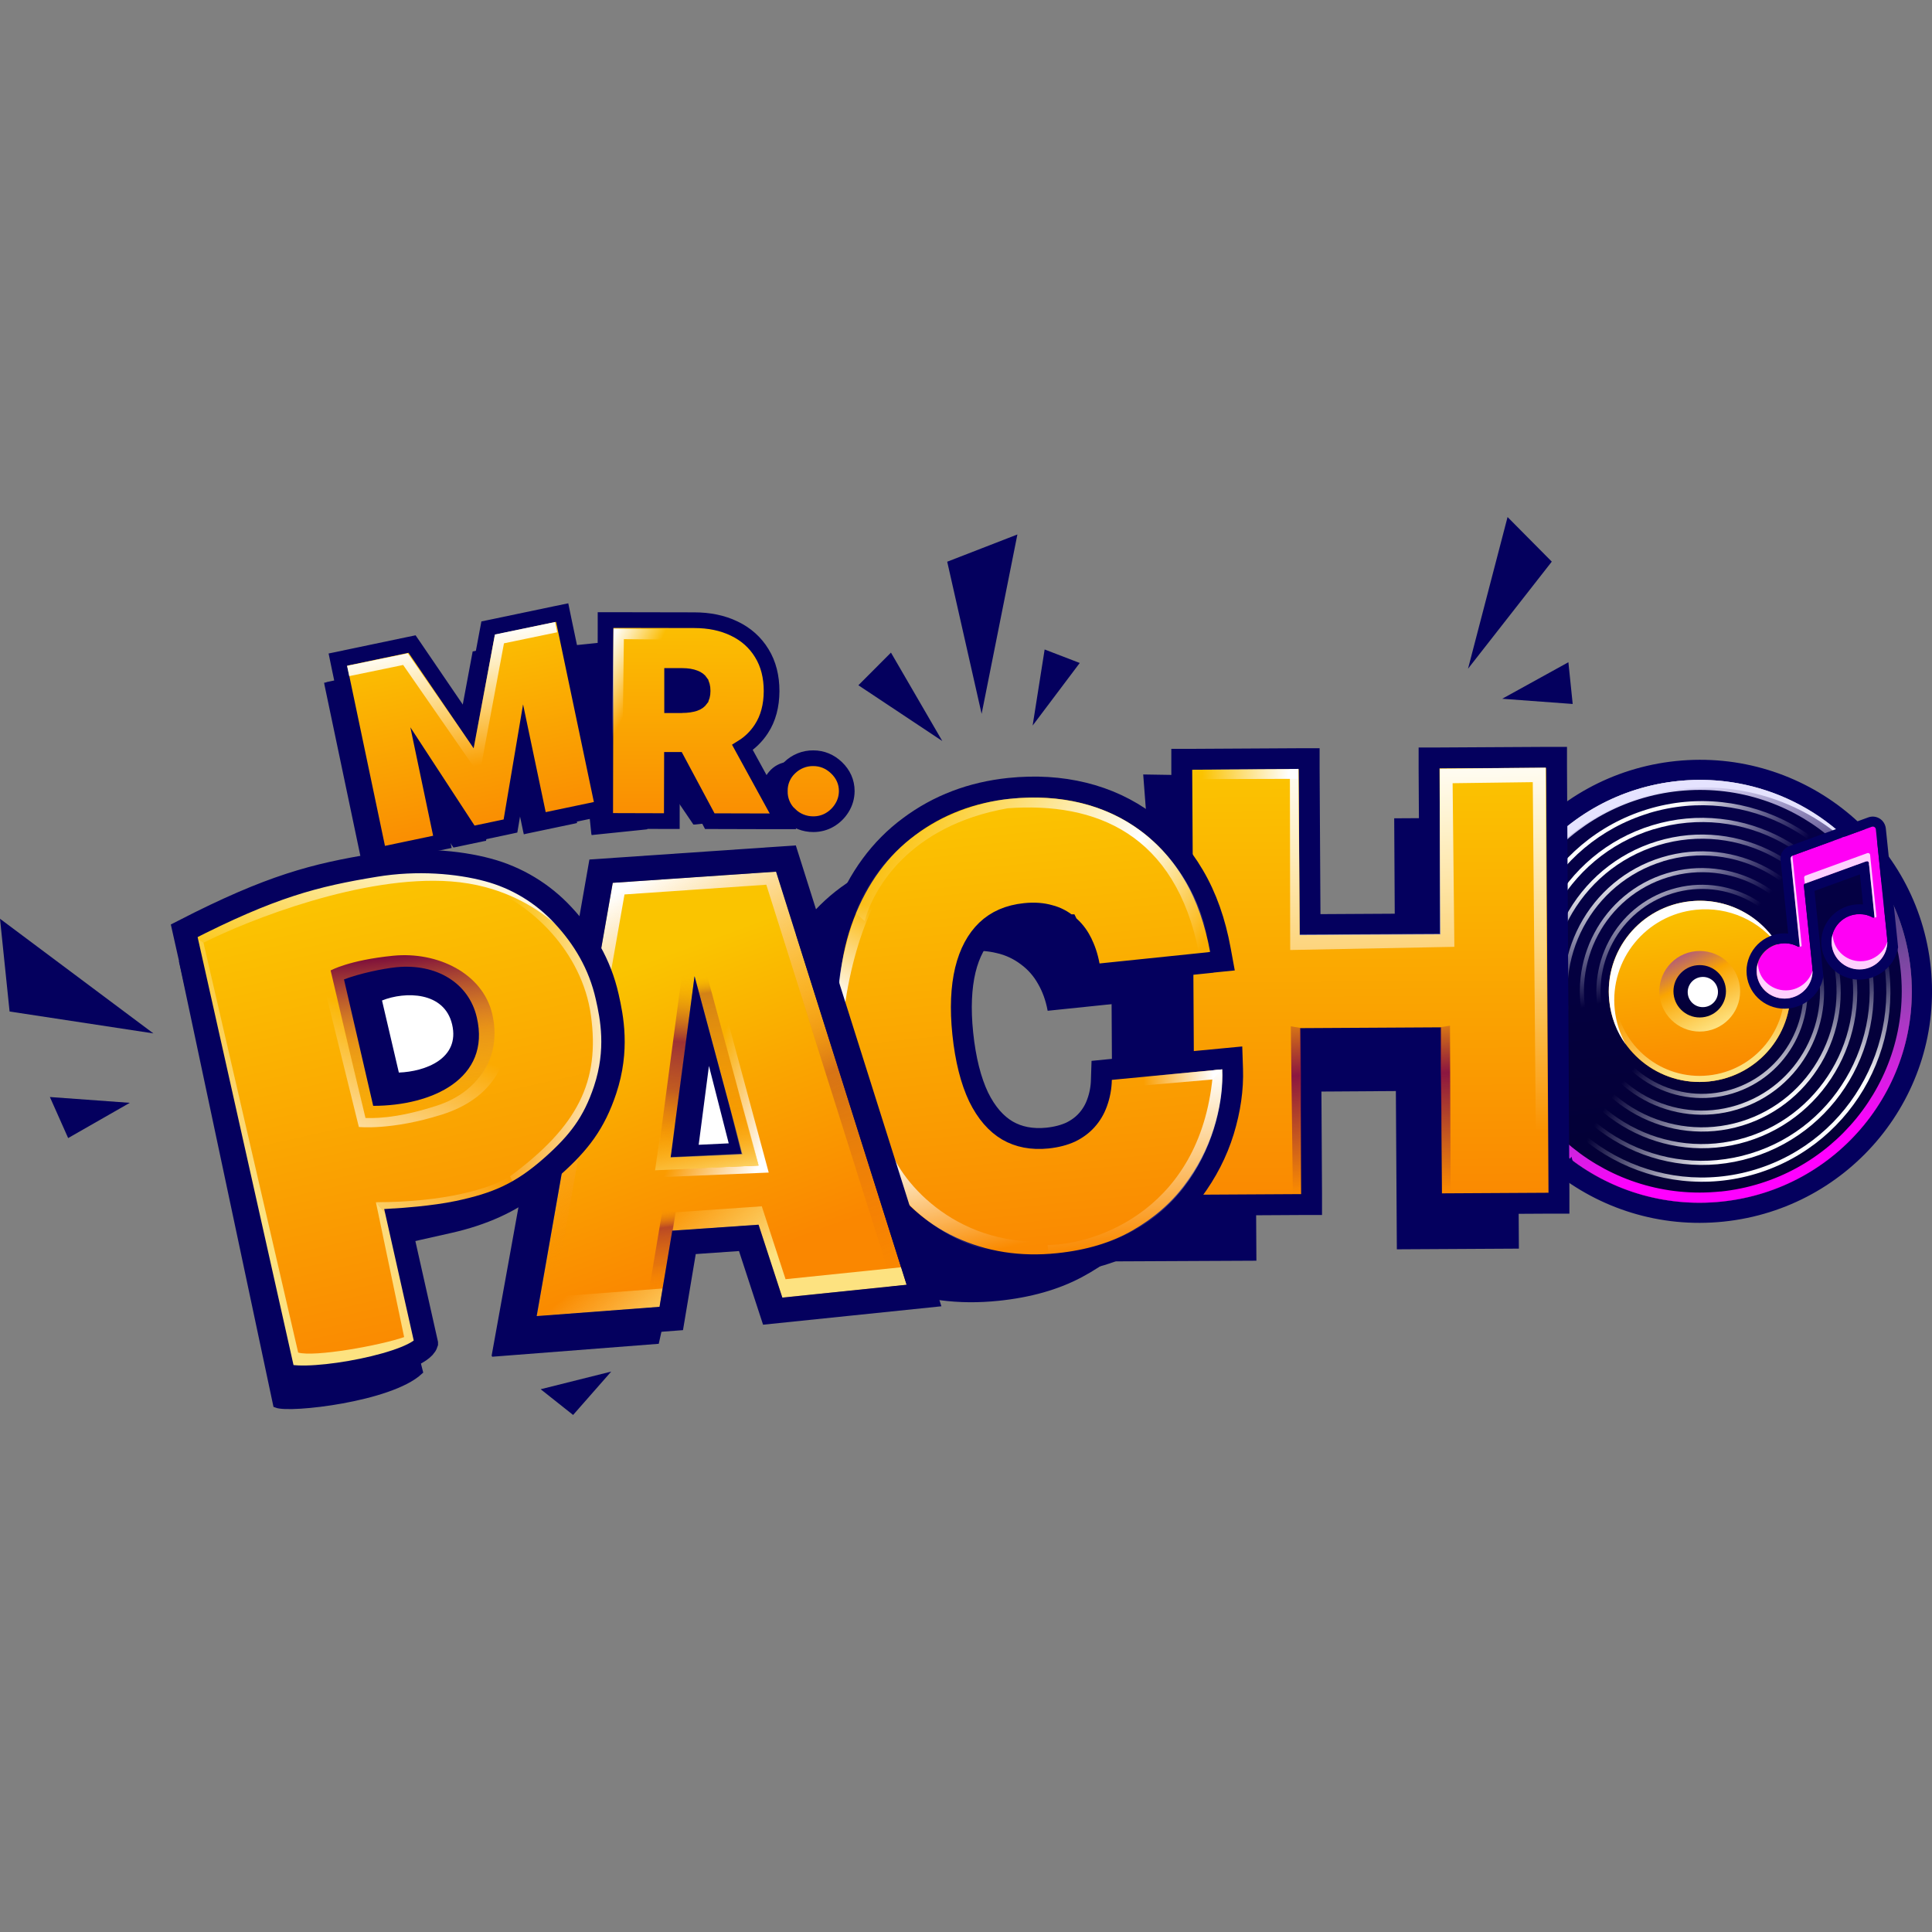 <?xml version="1.0" encoding="UTF-8"?> <svg xmlns="http://www.w3.org/2000/svg" xmlns:xlink="http://www.w3.org/1999/xlink" id="Layer_1" viewBox="0 0 256 256"><rect x="0" y="0" width="256" height="256" fill="#808080" stroke="none"/><defs><style>.cls-1{fill:url(#linear-gradient-13);}.cls-2{fill:url(#linear-gradient-28);}.cls-3{fill:url(#radial-gradient-4);}.cls-3,.cls-4,.cls-5,.cls-6,.cls-7,.cls-8,.cls-9,.cls-10,.cls-11,.cls-12,.cls-13,.cls-14,.cls-15,.cls-16,.cls-17,.cls-18,.cls-19,.cls-20,.cls-21,.cls-22,.cls-23,.cls-24,.cls-25,.cls-26,.cls-27,.cls-28,.cls-29{fill-rule:evenodd;}.cls-30{stroke:url(#linear-gradient-27);}.cls-30,.cls-31,.cls-32,.cls-33,.cls-34,.cls-35{fill:none;}.cls-30,.cls-32{stroke-width:1.39px;}.cls-4{fill:url(#linear-gradient-15);}.cls-36{fill:url(#linear-gradient-2);}.cls-5{fill:url(#radial-gradient-9);}.cls-37{fill:url(#linear-gradient-10);}.cls-38{fill:url(#linear-gradient-12);}.cls-39{stroke-width:.35px;}.cls-39,.cls-40,.cls-41,.cls-31,.cls-42,.cls-33,.cls-43,.cls-44,.cls-35,.cls-45{stroke:#04005e;}.cls-39,.cls-40,.cls-41,.cls-46,.cls-14{fill:#04005e;}.cls-40,.cls-31{stroke-width:.17px;}.cls-47{fill:url(#radial-gradient-14);}.cls-6{fill:url(#radial-gradient-2);}.cls-48,.cls-7{fill:#fff;}.cls-41{stroke-width:.95px;}.cls-49{fill:url(#linear-gradient-4);}.cls-8{fill:url(#linear-gradient-3);}.cls-9{fill:url(#linear-gradient-35);}.cls-50{fill:url(#linear-gradient-30);}.cls-10{fill:url(#linear-gradient-16);}.cls-10,.cls-25{fill-opacity:.3;}.cls-32{stroke:url(#linear-gradient-26);}.cls-51{fill:url(#linear-gradient-34);}.cls-52{fill:url(#linear-gradient-5);}.cls-42{fill:url(#linear-gradient-24);}.cls-42,.cls-34,.cls-45{stroke-width:2.08px;}.cls-11{fill:url(#radial-gradient-10);}.cls-33{stroke-width:.16px;}.cls-53{fill:#e5e3ff;}.cls-12{fill:url(#radial-gradient-3);}.cls-13{fill:url(#linear-gradient-36);}.cls-43{fill:url(#linear-gradient-7);}.cls-43,.cls-44{stroke-width:2.77px;}.cls-15{fill:url(#linear-gradient-33);}.cls-16{fill:url(#radial-gradient-11);}.cls-54{fill:url(#linear-gradient-29);}.cls-17{fill:url(#linear-gradient-23);}.cls-44{fill:url(#linear-gradient-8);}.cls-18{fill:url(#radial-gradient-8);}.cls-55{fill:url(#linear-gradient-20);}.cls-19{fill:url(#linear-gradient-6);}.cls-56{fill:url(#linear-gradient-11);}.cls-20{fill:url(#radial-gradient-7);}.cls-34{stroke:url(#linear-gradient-9);}.cls-57{fill:#ff00f5;}.cls-58{fill:url(#linear-gradient-21);}.cls-21{fill:url(#linear-gradient-22);}.cls-22{fill:url(#linear-gradient-17);}.cls-23{fill:url(#linear-gradient-14);}.cls-59{fill:url(#linear-gradient-32);}.cls-24{fill:url(#radial-gradient);}.cls-35{stroke-width:3.1px;}.cls-25{fill:url(#linear-gradient-18);}.cls-60{fill:url(#radial-gradient-13);}.cls-26{fill:url(#linear-gradient-19);fill-opacity:.5;}.cls-61{fill:#ffd0fe;}.cls-62{fill:url(#linear-gradient);}.cls-63{fill:url(#linear-gradient-31);}.cls-27{fill:url(#radial-gradient-6);}.cls-45{fill:url(#linear-gradient-25);stroke-miterlimit:16;}.cls-28{fill:url(#radial-gradient-5);}.cls-29{fill:url(#radial-gradient-12);}</style><linearGradient id="linear-gradient" x1="222.36" y1="152.51" x2="228.11" y2="96.78" gradientTransform="translate(0 256) scale(1 -1)" gradientUnits="userSpaceOnUse"><stop offset="0" stop-color="#05004a"></stop><stop offset="1" stop-color="#030033"></stop></linearGradient><linearGradient id="linear-gradient-2" x1="223.99" y1="136.58" x2="226.45" y2="112.7" gradientTransform="translate(0 256) scale(1 -1)" gradientUnits="userSpaceOnUse"><stop offset="0" stop-color="#fac400"></stop><stop offset=".49" stop-color="#faa500"></stop><stop offset="1" stop-color="#fa8700"></stop></linearGradient><linearGradient id="linear-gradient-3" x1="222.29" y1="136.02" x2="227.64" y2="115.25" gradientTransform="translate(0 256) scale(1 -1)" gradientUnits="userSpaceOnUse"><stop offset=".58" stop-color="#fde280" stop-opacity="0"></stop><stop offset="1" stop-color="#fde280"></stop></linearGradient><linearGradient id="linear-gradient-4" x1="221.64" y1="131.81" x2="227.6" y2="119.9" gradientTransform="translate(0 256) scale(1 -1)" gradientUnits="userSpaceOnUse"><stop offset="0" stop-color="#832cc8"></stop><stop offset=".48" stop-color="#faa501"></stop><stop offset="1" stop-color="#fee280"></stop></linearGradient><radialGradient id="radial-gradient" cx="-2.64" cy="255.66" fx="-2.64" fy="255.66" r="1.5" gradientTransform="translate(12425.64 -7574.26) rotate(-121.92) scale(46.67 -56.44)" gradientUnits="userSpaceOnUse"><stop offset=".22" stop-color="#fff"></stop><stop offset=".45" stop-color="#fff" stop-opacity="0"></stop></radialGradient><radialGradient id="radial-gradient-2" cx="2.1" cy="256.36" fx="2.1" fy="256.36" r="1.5" gradientTransform="translate(-12426.73 7596.55) rotate(58.93) scale(47.38 -57.3)" xlink:href="#radial-gradient"></radialGradient><radialGradient id="radial-gradient-3" cx="-2.64" cy="255.66" fx="-2.64" fy="255.66" r="1.5" xlink:href="#radial-gradient"></radialGradient><radialGradient id="radial-gradient-4" cx="2.1" cy="256.36" fx="2.1" fy="256.36" r="1.5" gradientTransform="translate(-12426.73 7596.55) rotate(58.93) scale(47.38 -57.3)" xlink:href="#radial-gradient"></radialGradient><radialGradient id="radial-gradient-5" cx="-2.64" fx="-2.64" r="1.5" xlink:href="#radial-gradient"></radialGradient><radialGradient id="radial-gradient-6" cx="2.1" cy="256.36" fx="2.1" fy="256.36" r="1.5" gradientTransform="translate(-12426.73 7596.55) rotate(58.93) scale(47.38 -57.3)" xlink:href="#radial-gradient"></radialGradient><radialGradient id="radial-gradient-7" cx="-2.64" fx="-2.64" r="1.5" xlink:href="#radial-gradient"></radialGradient><radialGradient id="radial-gradient-8" cx="2.1" cy="256.36" fx="2.1" fy="256.36" r="1.5" gradientTransform="translate(-12426.73 7596.55) rotate(58.93) scale(47.38 -57.3)" xlink:href="#radial-gradient"></radialGradient><radialGradient id="radial-gradient-9" cy="255.66" fy="255.66" r="1.5" xlink:href="#radial-gradient"></radialGradient><radialGradient id="radial-gradient-10" cx="2.1" cy="256.36" fx="2.1" fy="256.36" r="1.5" gradientTransform="translate(-12426.73 7596.55) rotate(58.93) scale(47.38 -57.3)" xlink:href="#radial-gradient"></radialGradient><radialGradient id="radial-gradient-11" cx="-2.64" cy="255.66" fx="-2.64" fy="255.66" r="1.5" xlink:href="#radial-gradient"></radialGradient><radialGradient id="radial-gradient-12" cx="2.1" cy="256.36" fx="2.1" fy="256.36" r="1.5" gradientTransform="translate(-12426.73 7596.55) rotate(58.93) scale(47.38 -57.3)" xlink:href="#radial-gradient"></radialGradient><linearGradient id="linear-gradient-5" x1="224.87" y1="128.09" x2="225.58" y2="121.2" xlink:href="#linear-gradient"></linearGradient><linearGradient id="linear-gradient-6" x1="218.39" y1="151.19" x2="230.88" y2="102.73" gradientTransform="translate(0 256) scale(1 -1)" gradientUnits="userSpaceOnUse"><stop offset="0" stop-color="#e5e3ff"></stop><stop offset=".27" stop-color="#dac9f5" stop-opacity=".37"></stop><stop offset=".49" stop-color="#c9a2e7" stop-opacity=".44"></stop><stop offset="1" stop-color="#f0f"></stop></linearGradient><linearGradient id="linear-gradient-7" x1="181.4" y1="154.91" x2="181.73" y2="96.97" gradientTransform="translate(0 256) scale(1 -1)" gradientUnits="userSpaceOnUse"><stop offset="0" stop-color="#fbc401"></stop><stop offset="1" stop-color="#fa8901"></stop></linearGradient><linearGradient id="linear-gradient-8" x1="133.21" y1="150.09" x2="139.43" y2="89.76" xlink:href="#linear-gradient-7"></linearGradient><linearGradient id="linear-gradient-9" x1="124.97" y1="105.29" x2="128.42" y2="89.6" gradientTransform="translate(0 256) scale(1 -1)" gradientUnits="userSpaceOnUse"><stop offset="0" stop-color="#fff"></stop><stop offset="1" stop-color="#fff" stop-opacity="0"></stop></linearGradient><linearGradient id="linear-gradient-10" x1="156.52" y1="125.97" x2="118.3" y2="148.63" gradientTransform="translate(0 256) scale(1 -1)" gradientUnits="userSpaceOnUse"><stop offset="0" stop-color="#fff" stop-opacity="0"></stop><stop offset=".32" stop-color="#fff"></stop><stop offset="1" stop-color="#fff" stop-opacity="0"></stop></linearGradient><linearGradient id="linear-gradient-11" x1="149.33" y1="112.87" x2="151.58" y2="91.1" xlink:href="#linear-gradient-9"></linearGradient><linearGradient id="linear-gradient-12" x1="160.77" y1="113.52" x2="151.51" y2="112.82" xlink:href="#linear-gradient-9"></linearGradient><linearGradient id="linear-gradient-13" x1="110.43" y1="123.72" x2="115.83" y2="135.61" xlink:href="#linear-gradient-9"></linearGradient><linearGradient id="linear-gradient-14" x1="78.36" y1="134.59" x2="98.22" y2="80.37" gradientTransform="translate(0 256) scale(1 -1)" gradientUnits="userSpaceOnUse"><stop offset=".14" stop-color="#fac400"></stop><stop offset=".48" stop-color="#faa500"></stop><stop offset=".86" stop-color="#fa8700"></stop></linearGradient><linearGradient id="linear-gradient-15" x1="92.7" y1="116.04" x2="104.55" y2="111.03" gradientTransform="translate(0 256) scale(1 -1)" gradientUnits="userSpaceOnUse"><stop offset=".14" stop-color="#fff" stop-opacity="0"></stop><stop offset="1" stop-color="#fff"></stop></linearGradient><linearGradient id="linear-gradient-16" x1="105.38" y1="126.6" x2="120.89" y2="84.74" gradientTransform="translate(0 256) scale(1 -1)" gradientUnits="userSpaceOnUse"><stop offset="0" stop-color="#fba201" stop-opacity="0"></stop><stop offset=".3" stop-color="#7a0049"></stop><stop offset="1" stop-color="#fa8701" stop-opacity="0"></stop></linearGradient><linearGradient id="linear-gradient-17" x1="90.69" y1="126.68" x2="88.52" y2="102.5" gradientTransform="translate(0 256) scale(1 -1)" gradientUnits="userSpaceOnUse"><stop offset="0" stop-color="#fba201" stop-opacity="0"></stop><stop offset=".36" stop-color="#7a0049" stop-opacity=".72"></stop><stop offset=".62" stop-color="#8b1240" stop-opacity=".52"></stop><stop offset="1" stop-color="#fa8701" stop-opacity="0"></stop></linearGradient><linearGradient id="linear-gradient-18" x1="94.67" y1="126.75" x2="97.37" y2="102.36" gradientTransform="translate(0 256) scale(1 -1)" gradientUnits="userSpaceOnUse"><stop offset="0" stop-color="#fba201" stop-opacity="0"></stop><stop offset=".09" stop-color="#7a0049"></stop><stop offset="1" stop-color="#fa8701" stop-opacity="0"></stop></linearGradient><linearGradient id="linear-gradient-19" x1="86.89" y1="95.79" x2="88.35" y2="82.33" gradientTransform="translate(0 256) scale(1 -1)" gradientUnits="userSpaceOnUse"><stop offset="0" stop-color="#fba201" stop-opacity="0"></stop><stop offset=".19" stop-color="#7a0049"></stop><stop offset=".54" stop-color="#b0392b" stop-opacity=".57"></stop><stop offset=".81" stop-color="#fa8701" stop-opacity="0"></stop></linearGradient><linearGradient id="linear-gradient-20" x1="77.12" y1="86.17" x2="86.09" y2="75.69" gradientTransform="translate(0 256) scale(1 -1)" gradientUnits="userSpaceOnUse"><stop offset="0" stop-color="#fde280" stop-opacity="0"></stop><stop offset="1" stop-color="#fde280"></stop></linearGradient><linearGradient id="linear-gradient-21" x1="94.91" y1="101.4" x2="103.88" y2="90.93" xlink:href="#linear-gradient-20"></linearGradient><linearGradient id="linear-gradient-22" x1="74.02" y1="133.18" x2="101.86" y2="85.64" gradientTransform="translate(0 256) scale(1 -1)" gradientUnits="userSpaceOnUse"><stop offset="0" stop-color="#fff"></stop><stop offset=".7" stop-color="#fa8701" stop-opacity="0"></stop></linearGradient><linearGradient id="linear-gradient-23" x1="91.4" y1="111.77" x2="94.11" y2="99.15" gradientTransform="translate(0 256) scale(1 -1)" gradientUnits="userSpaceOnUse"><stop offset="0" stop-color="#faa101" stop-opacity="0"></stop><stop offset=".29" stop-color="#faa401" stop-opacity="0"></stop><stop offset="1" stop-color="#fde280"></stop></linearGradient><linearGradient id="linear-gradient-24" x1="96.26" y1="172.78" x2="96.21" y2="147.84" gradientTransform="translate(0 256) scale(1 -1)" gradientUnits="userSpaceOnUse"><stop offset="0" stop-color="#fbbe02"></stop><stop offset="1" stop-color="#fa8e02"></stop></linearGradient><linearGradient id="linear-gradient-25" x1="59.84" y1="170.69" x2="64.85" y2="146.82" xlink:href="#linear-gradient-24"></linearGradient><linearGradient id="linear-gradient-26" x1="59.65" y1="171.39" x2="62.8" y2="154.46" xlink:href="#linear-gradient-9"></linearGradient><linearGradient id="linear-gradient-27" x1="77.84" y1="165.11" x2="83.28" y2="162.41" xlink:href="#linear-gradient-9"></linearGradient><linearGradient id="linear-gradient-28" x1="187.58" y1="156.58" x2="188.68" y2="105.78" xlink:href="#linear-gradient-9"></linearGradient><linearGradient id="linear-gradient-29" x1="170.76" y1="153.24" x2="159.29" y2="153.63" xlink:href="#linear-gradient-9"></linearGradient><linearGradient id="linear-gradient-30" x1="170.69" y1="119.97" x2="172.94" y2="98.14" gradientTransform="translate(0 256) scale(1 -1)" gradientUnits="userSpaceOnUse"><stop offset="0" stop-color="#8b1640" stop-opacity=".31"></stop><stop offset=".3" stop-color="#8b1640"></stop><stop offset="1" stop-color="#8b1640" stop-opacity="0"></stop></linearGradient><linearGradient id="linear-gradient-31" x1="191.28" y1="120.24" x2="191.93" y2="98.25" gradientTransform="translate(0 256) scale(1 -1)" gradientUnits="userSpaceOnUse"><stop offset="0" stop-color="#8b1640" stop-opacity=".28"></stop><stop offset=".29" stop-color="#8b1640"></stop><stop offset="1" stop-color="#8b1640" stop-opacity="0"></stop></linearGradient><linearGradient id="linear-gradient-32" x1="49.59" y1="139.51" x2="63.27" y2="78.61" xlink:href="#linear-gradient-7"></linearGradient><linearGradient id="linear-gradient-33" x1="60.64" y1="145.49" x2="46.65" y2="116.95" xlink:href="#linear-gradient-9"></linearGradient><linearGradient id="linear-gradient-34" x1="84.81" y1="117.35" x2="66.15" y2="118.29" xlink:href="#linear-gradient-9"></linearGradient><radialGradient id="radial-gradient-13" cx="-2.54" cy="255.43" fx="-2.54" fy="255.43" r="1.5" gradientTransform="translate(6018.01 156.48) rotate(-89.29) scale(40.44 -23.41)" gradientUnits="userSpaceOnUse"><stop offset=".41" stop-color="#fde280"></stop><stop offset="1" stop-color="#fff2c4" stop-opacity=".31"></stop></radialGradient><radialGradient id="radial-gradient-14" cx="-2.54" cy="255.41" fx="-2.54" fy="255.41" r="1.5" gradientTransform="translate(5848.65 154.37) rotate(-89.29) scale(40.44 -22.75)" gradientUnits="userSpaceOnUse"><stop offset=".32" stop-color="#fde280"></stop><stop offset="1" stop-color="#fff2c4" stop-opacity="0"></stop></radialGradient><linearGradient id="linear-gradient-35" x1="44.38" y1="97.79" x2="53.55" y2="119.84" xlink:href="#linear-gradient-9"></linearGradient><linearGradient id="linear-gradient-36" x1="54.04" y1="129.66" x2="56.2" y2="108.69" gradientTransform="translate(0 256) scale(1 -1)" gradientUnits="userSpaceOnUse"><stop offset="0" stop-color="#7b0c3b"></stop><stop offset=".51" stop-color="#ba4d4d" stop-opacity=".29"></stop><stop offset="1" stop-color="#ccb375" stop-opacity="0"></stop></linearGradient></defs><path class="cls-14" d="M255.84,128.19c1.74,16.85-10.55,31.93-27.46,33.68-16.9,1.75-32.02-10.5-33.76-27.35-1.74-16.86,10.55-31.93,27.46-33.68,16.91-1.74,32.02,10.5,33.76,27.36ZM228.1,159.22c15.44-1.59,26.66-15.36,25.07-30.75-1.59-15.39-15.39-26.57-30.83-24.98-15.44,1.59-26.66,15.36-25.07,30.75,1.59,15.39,15.39,26.57,30.83,24.98h0Z"></path><path class="cls-62" d="M228.11,159.22c15.44-1.59,26.66-15.36,25.07-30.75-1.59-15.39-15.39-26.57-30.83-24.98-15.44,1.59-26.66,15.36-25.07,30.75,1.59,15.39,15.39,26.57,30.83,24.98h0Z"></path><path class="cls-36" d="M226.45,143.3c6.62-.68,11.43-6.58,10.74-13.18-.68-6.59-6.6-11.39-13.21-10.7-6.62.68-11.43,6.58-10.75,13.18.68,6.59,6.6,11.39,13.21,10.7Z"></path><path class="cls-8" d="M226.37,142.5c6.17-.64,10.66-6.14,10.03-12.3-.64-6.16-6.16-10.63-12.33-9.99-6.17.64-10.66,6.14-10.03,12.3.64,6.15,6.16,10.63,12.33,9.99ZM226.45,143.3c6.61-.68,11.43-6.58,10.75-13.18-.68-6.59-6.6-11.39-13.21-10.7-6.61.68-11.43,6.58-10.75,13.18.68,6.59,6.6,11.39,13.21,10.7Z"></path><path class="cls-49" d="M225.77,136.66c2.94-.3,5.08-2.92,4.78-5.86-.31-2.94-2.94-5.06-5.87-4.76-2.94.3-5.07,2.92-4.78,5.86.31,2.93,2.94,5.06,5.87,4.76h0Z"></path><path class="cls-24" d="M218.47,107.76c-12.91,3.93-20.21,17.68-16.31,30.72,3.9,13.04,17.52,20.42,30.42,16.49,12.91-3.93,20.21-17.68,16.32-30.72-3.9-13.04-17.52-20.42-30.43-16.5ZM201.63,138.64c-3.98-13.33,3.48-27.39,16.68-31.41,13.2-4.02,27.13,3.53,31.11,16.87,3.98,13.33-3.48,27.39-16.68,31.41-13.2,4.02-27.13-3.53-31.11-16.87h0Z"></path><path class="cls-6" d="M218.47,107.76c-12.91,3.93-20.21,17.68-16.31,30.72,3.9,13.04,17.52,20.42,30.42,16.49,12.91-3.93,20.21-17.68,16.32-30.72-3.9-13.04-17.52-20.42-30.43-16.5ZM201.63,138.64c-3.98-13.33,3.48-27.39,16.68-31.41,13.2-4.02,27.13,3.53,31.11,16.87,3.98,13.33-3.48,27.39-16.68,31.41-13.2,4.02-27.13-3.53-31.11-16.87h0Z"></path><path class="cls-12" d="M219.1,109.88c-11.75,3.58-18.39,16.09-14.85,27.96,3.55,11.87,15.94,18.59,27.69,15.01,11.75-3.57,18.39-16.09,14.85-27.95-3.55-11.87-15.94-18.59-27.69-15.01h0ZM203.73,138c-3.63-12.16,3.18-24.99,15.21-28.65,12.04-3.66,24.74,3.22,28.37,15.38,3.63,12.16-3.18,24.98-15.21,28.65-12.04,3.66-24.74-3.22-28.37-15.38Z"></path><path class="cls-3" d="M219.1,109.88c-11.75,3.58-18.39,16.09-14.85,27.96,3.55,11.87,15.94,18.59,27.69,15.01,11.75-3.57,18.39-16.09,14.85-27.95-3.55-11.87-15.94-18.59-27.69-15.01h0ZM203.73,138c-3.63-12.16,3.18-24.99,15.21-28.65,12.04-3.66,24.74,3.22,28.37,15.38,3.63,12.16-3.18,24.98-15.21,28.65-12.04,3.66-24.74-3.22-28.37-15.38Z"></path><path class="cls-28" d="M219.73,112c-10.59,3.22-16.58,14.5-13.38,25.2,3.2,10.69,14.37,16.75,24.96,13.53,10.59-3.22,16.58-14.5,13.38-25.2s-14.37-16.75-24.96-13.53ZM205.83,137.36c-3.28-10.99,2.87-22.58,13.75-25.89,10.88-3.31,22.36,2.91,25.64,13.9,3.28,10.99-2.87,22.58-13.75,25.89-10.88,3.31-22.35-2.91-25.64-13.9h0Z"></path><path class="cls-27" d="M219.73,112c-10.59,3.22-16.58,14.5-13.38,25.2,3.2,10.69,14.37,16.75,24.96,13.53,10.59-3.22,16.58-14.5,13.38-25.2s-14.37-16.75-24.96-13.53ZM205.83,137.36c-3.28-10.99,2.87-22.58,13.75-25.89,10.88-3.31,22.36,2.91,25.64,13.9,3.28,10.99-2.87,22.58-13.75,25.89-10.88,3.31-22.35-2.91-25.64-13.9h0Z"></path><path class="cls-20" d="M220.37,114.13c-9.43,2.87-14.76,12.91-11.92,22.43s12.79,14.91,22.22,12.05c9.43-2.87,14.76-12.91,11.92-22.44-2.85-9.52-12.8-14.91-22.22-12.05ZM207.93,136.72c-2.93-9.81,2.56-20.17,12.28-23.12,9.72-2.96,19.97,2.6,22.91,12.42,2.93,9.82-2.57,20.17-12.28,23.13-9.72,2.95-19.97-2.6-22.9-12.42h0Z"></path><path class="cls-18" d="M220.37,114.13c-9.43,2.87-14.76,12.91-11.92,22.43s12.79,14.91,22.22,12.05c9.43-2.87,14.76-12.91,11.92-22.44-2.85-9.52-12.8-14.91-22.22-12.05ZM207.93,136.72c-2.93-9.81,2.56-20.17,12.28-23.12,9.72-2.96,19.97,2.6,22.91,12.42,2.93,9.82-2.57,20.17-12.28,23.13-9.72,2.95-19.97-2.6-22.9-12.42h0Z"></path><path class="cls-5" d="M221,116.25c-8.27,2.52-12.94,11.32-10.45,19.67,2.5,8.35,11.22,13.08,19.49,10.56,8.27-2.52,12.94-11.32,10.45-19.67s-11.22-13.08-19.49-10.56ZM210.03,136.08c-2.58-8.64,2.26-17.76,10.81-20.36,8.56-2.6,17.59,2.29,20.17,10.93,2.58,8.64-2.26,17.76-10.81,20.36-8.56,2.6-17.59-2.29-20.17-10.94Z"></path><path class="cls-11" d="M221,116.25c-8.27,2.52-12.94,11.32-10.45,19.67,2.5,8.35,11.22,13.08,19.49,10.56,8.27-2.52,12.94-11.32,10.45-19.67s-11.22-13.08-19.49-10.56ZM210.03,136.08c-2.58-8.64,2.26-17.76,10.81-20.36,8.56-2.6,17.59,2.29,20.17,10.93,2.58,8.64-2.26,17.76-10.81,20.36-8.56,2.6-17.59-2.29-20.17-10.94Z"></path><path class="cls-16" d="M221.64,118.37c-7.11,2.16-11.13,9.73-8.98,16.91,2.15,7.18,9.65,11.24,16.75,9.08,7.11-2.16,11.13-9.73,8.98-16.91-2.14-7.18-9.64-11.24-16.75-9.08h0ZM212.13,135.44c-2.23-7.47,1.95-15.35,9.35-17.6,7.4-2.25,15.2,1.98,17.43,9.45,2.23,7.47-1.95,15.35-9.35,17.6-7.4,2.25-15.2-1.98-17.44-9.45h0Z"></path><path class="cls-29" d="M221.64,118.37c-7.11,2.16-11.13,9.73-8.98,16.91,2.15,7.18,9.65,11.24,16.75,9.08,7.11-2.16,11.13-9.73,8.98-16.91-2.14-7.18-9.64-11.24-16.75-9.08h0ZM212.13,135.44c-2.23-7.47,1.95-15.35,9.35-17.6,7.4-2.25,15.2,1.98,17.43,9.45,2.23,7.47-1.95,15.35-9.35,17.6-7.4,2.25-15.2-1.98-17.44-9.45h0Z"></path><path class="cls-52" d="M225.58,134.8c1.91-.19,3.3-1.9,3.1-3.81-.2-1.91-1.91-3.29-3.82-3.09-1.91.19-3.3,1.9-3.1,3.81.2,1.91,1.91,3.29,3.82,3.09,0,0,0,0,0,0Z"></path><path class="cls-48" d="M225.84,133.44c1.1-.11,1.9-1.1,1.79-2.2,0,0,0,0,0,0-.11-1.1-1.1-1.9-2.2-1.78,0,0,0,0,0,0-1.1.11-1.9,1.1-1.79,2.2,0,0,0,0,0,0,.11,1.1,1.1,1.9,2.2,1.78,0,0,0,0,0,0Z"></path><path class="cls-48" d="M215.43,138.4c-.8-1.43-1.3-3.01-1.47-4.64-.68-6.61,4.14-12.53,10.76-13.21,4.31-.45,8.52,1.44,11.05,4.96-2.36-4.2-6.98-6.59-11.77-6.09-6.63.68-11.45,6.6-10.76,13.21.21,2.08.97,4.08,2.19,5.78Z"></path><path class="cls-19" d="M227.97,157.89c14.7-1.52,25.39-14.63,23.88-29.29-1.51-14.66-14.66-25.3-29.36-23.79-14.7,1.52-25.39,14.63-23.88,29.28,1.51,14.66,14.66,25.3,29.36,23.79h0ZM228.11,159.22c15.44-1.59,26.66-15.36,25.07-30.75-1.59-15.39-15.39-26.57-30.83-24.98-15.44,1.59-26.66,15.36-25.07,30.75,1.59,15.39,15.39,26.57,30.83,24.98h0Z"></path><path class="cls-53" d="M249.28,116.84c-5.79-8.67-15.91-13.42-26.28-12.34-15.44,1.59-26.66,15.36-25.07,30.75.42,4.12,1.75,8.1,3.9,11.63-2.53-3.78-4.09-8.12-4.55-12.64-1.59-15.39,9.64-29.15,25.07-30.75,10.8-1.12,21.28,4.07,26.92,13.34h0Z"></path><path class="cls-57" d="M248.57,109.88c-.02-.22-.22-.38-.44-.36-.03,0-.07.01-.1.02l-10.49,3.82c-.17.06-.28.23-.26.42l1.19,11.53c.01.11-.11.19-.21.13-.66-.36-1.41-.51-2.16-.43-2.03.21-3.51,2.01-3.31,4.02s2.02,3.47,4.06,3.26c2.03-.21,3.51-2.01,3.31-4.02v-.1s-.01,0-.01,0l-1.12-10.82c-.01-.12.06-.24.17-.28l8.09-2.95c.14-.05.29.02.34.16,0,.02.01.04.02.07l.73,7.09c.01.11-.11.19-.21.13-.66-.36-1.41-.51-2.16-.43-2.04.21-3.51,2.01-3.31,4.02.21,2.01,2.02,3.47,4.06,3.26,2.03-.21,3.51-2.01,3.31-4.02v-.05s0-.04-.01-.06h0l-1.49-14.43h0Z"></path><path class="cls-14" d="M240.14,128.18h0v.1s.02.1.02.1c.15,1.97-1.32,3.71-3.32,3.91-2.03.21-3.85-1.25-4.06-3.26-.21-2.01,1.27-3.81,3.31-4.02.75-.08,1.5.07,2.16.43.1.05.22-.02.21-.13l-1.19-11.52c-.02-.18.09-.35.26-.42l10.49-3.82c.24-.09.51.07.54.33l1.49,14.43h0s0,.04,0,.06v.05s.01.1.01.1c.15,1.97-1.32,3.71-3.32,3.91-2.03.21-3.85-1.25-4.06-3.26-.21-2.01,1.27-3.81,3.31-4.02.33-.03.67-.02,1,.03h.06c.39.08.76.21,1.1.4.1.05.22-.02.21-.13l-.73-7.09c-.02-.15-.15-.25-.29-.24-.02,0-.04,0-.06.01l-8.09,2.95c-.11.04-.19.16-.17.28l1.12,10.82h0ZM246.86,119.83l-.41-3.97-6.02,2.19,1.17,11.32c-.33,2.22-2.29,4.02-4.63,4.26-2.76.28-5.24-1.69-5.52-4.45-.28-2.75,1.74-5.2,4.5-5.48.34-.03.67-.03.99,0l-1.01-9.76c-.08-.79.39-1.54,1.13-1.81l10.49-3.82c.9-.33,1.9.13,2.23,1.04.05.13.08.27.1.41l1.63,15.76c-.33,2.22-2.29,4.02-4.63,4.26-2.76.28-5.24-1.69-5.53-4.45-.28-2.75,1.74-5.2,4.5-5.48.34-.03.67-.04.99,0Z"></path><path class="cls-61" d="M237.5,113.39c-.15.07-.24.23-.23.4l1.2,11.61.05.02c.1.05.22-.02.21-.13l-1.23-11.9h0ZM232.93,127.61c-.14.45-.19.93-.14,1.43.21,2.01,2.03,3.47,4.06,3.26,1.92-.2,3.35-1.81,3.33-3.68-.44,1.42-1.69,2.44-3.17,2.59-2.03.21-3.85-1.25-4.06-3.26-.01-.11-.02-.23-.02-.34h0ZM239.16,117.09l8.13-2.96c.14-.05.29.02.34.16,0,.02.01.04.01.06l.74,7.18.05.03c.1.05.22-.02.21-.13l-.84-8.16c-.02-.15-.15-.25-.3-.24-.02,0-.04,0-.06.01l-8.2,2.98c-.12.04-.19.16-.18.28l.08.79ZM242.84,123.75c0,.11,0,.22.02.34.21,2.01,2.02,3.47,4.06,3.26,1.48-.15,2.73-1.17,3.17-2.59,0,1.9-1.43,3.49-3.32,3.68-2.03.21-3.85-1.25-4.06-3.26-.05-.49,0-.98.14-1.43h0Z"></path><path class="cls-46" d="M147.49,167.14l-.34-58.5,16.18-.09.13,23.17,21.41-.12-.13-23.17,16.18-.09.34,57.11-16.17.09-.13-20.97-18.61.12.13,22.36s-18.98.09-18.98.09Z"></path><path class="cls-46" d="M154.92,132.18l-16.03,1.66c-.25-1.32-.68-2.5-1.28-3.53-.57-1.02-1.34-1.9-2.28-2.59-.96-.73-2.06-1.25-3.23-1.51-1.24-.31-2.62-.39-4.13-.24-2.65.27-4.83,1.15-6.54,2.64-1.69,1.48-2.88,3.48-3.58,6-.68,2.51-.84,5.47-.49,8.85.37,3.58,1.15,6.53,2.35,8.85,1.21,2.3,2.79,3.97,4.74,4.99,1.94,1.01,4.19,1.39,6.75,1.12,1.46-.15,2.75-.47,3.87-.95,1.06-.46,2.03-1.12,2.84-1.94.78-.79,1.4-1.73,1.81-2.75.46-1.12.71-2.31.76-3.51l16.05-1.54c.07,2.5-.37,5.09-1.29,7.78-.93,2.68-2.38,5.21-4.36,7.61-1.96,2.38-4.48,4.39-7.56,6.03-3.09,1.65-6.76,2.69-11.03,3.13-5.34.55-10.26-.1-14.74-1.97-4.46-1.87-8.16-4.91-11.09-9.13-2.91-4.22-4.69-9.57-5.36-16.04-.67-6.51.01-12.13,2.05-16.84,2.04-4.73,5.06-8.46,9.07-11.18,4.01-2.74,8.63-4.38,13.86-4.93,3.68-.38,7.11-.22,10.3.47,3.19.69,6.06,1.89,8.59,3.59,2.53,1.68,4.65,3.86,6.36,6.53,1.71,2.67,2.91,5.81,3.59,9.42Z"></path><path class="cls-31" d="M154.92,132.18l-16.03,1.66c-.25-1.32-.68-2.5-1.28-3.53-.57-1.02-1.34-1.9-2.28-2.59-.96-.73-2.06-1.25-3.23-1.51-1.24-.31-2.62-.39-4.13-.24-2.65.27-4.83,1.15-6.54,2.64-1.69,1.48-2.88,3.48-3.58,6-.68,2.51-.84,5.47-.49,8.85.37,3.58,1.15,6.53,2.35,8.85,1.21,2.3,2.79,3.97,4.74,4.99,1.94,1.01,4.19,1.39,6.75,1.12,1.46-.15,2.75-.47,3.87-.95,1.06-.46,2.03-1.12,2.84-1.94.78-.79,1.4-1.73,1.81-2.75.46-1.12.71-2.31.76-3.51l16.05-1.54c.07,2.5-.37,5.09-1.29,7.78-.93,2.68-2.38,5.21-4.36,7.61-1.96,2.38-4.48,4.39-7.56,6.03-3.09,1.65-6.76,2.69-11.03,3.13-5.34.55-10.26-.1-14.74-1.97-4.46-1.87-8.16-4.91-11.09-9.13-2.91-4.22-4.69-9.57-5.36-16.04-.67-6.51.01-12.13,2.05-16.84,2.04-4.73,5.06-8.46,9.07-11.18,4.01-2.74,8.63-4.38,13.86-4.93,3.68-.38,7.11-.22,10.3.47,3.19.69,6.06,1.89,8.59,3.59,2.53,1.68,4.65,3.86,6.36,6.53,1.71,2.67,2.91,5.81,3.59,9.42Z"></path><path class="cls-43" d="M156.91,158.3v1.39s1.39,0,1.39,0l14.1-.08h1.39s0-1.4,0-1.4l-.12-20.6,15.89-.09.12,20.6v1.39s1.4,0,1.4,0l14.1-.08h1.39s0-1.4,0-1.4l-.32-56.29v-1.39s-1.4,0-1.4,0l-14.1.08h-1.39s0,1.4,0,1.4l.12,20.6-15.89.09-.12-20.6v-1.39s-1.39,0-1.39,0l-14.1.08h-1.39s0,1.39,0,1.39l.32,56.29h0Z"></path><path class="cls-44" d="M160.49,127.51l1.49-.15-.27-1.47c-.68-3.75-1.84-7.06-3.53-9.92-1.67-2.84-3.75-5.18-6.23-7.01-2.48-1.84-5.26-3.14-8.35-3.9-3.09-.76-6.38-.96-9.87-.6-4.99.52-9.43,2.2-13.27,5.07-3.86,2.86-6.73,6.79-8.63,11.72-1.92,4.96-2.49,10.8-1.8,17.48.69,6.64,2.41,12.23,5.24,16.71h0c2.83,4.45,6.42,7.73,10.77,9.76h0c4.35,2.03,9.09,2.76,14.18,2.23,4.04-.42,7.57-1.47,10.57-3.21,2.94-1.7,5.37-3.82,7.25-6.34,1.87-2.5,3.24-5.17,4.11-8h0c.86-2.82,1.26-5.57,1.17-8.23l-.05-1.47-1.47.14-14.61,1.39-1.21.12-.04,1.22c-.02,1.05-.21,2.09-.57,3.07h0c-.3.85-.76,1.63-1.36,2.3-.57.64-1.28,1.17-2.14,1.59-.85.39-1.86.66-3.06.79-2.08.21-3.83-.14-5.32-1-1.49-.88-2.78-2.33-3.82-4.45-1.02-2.15-1.74-4.94-2.1-8.42-.34-3.29-.21-6.07.34-8.39.56-2.31,1.52-4.05,2.81-5.29,1.29-1.23,2.96-1.98,5.11-2.2,1.23-.13,2.31-.04,3.24.23h0s.01,0,.01,0c.89.23,1.72.66,2.42,1.26h.01s.01.02.01.02c.7.58,1.29,1.3,1.75,2.19h0s0,.02,0,.02c.48.9.84,1.94,1.06,3.14l.23,1.26,1.28-.13,14.6-1.51h0Z"></path><path class="cls-34" d="M116.58,151.38c.99,4.71,8.29,14.2,21.05,14.2"></path><path class="cls-37" d="M134.18,105.81c18.67-1.58,25.47,13.03,26.16,20.32l-1.47.15c-3.11-15.81-13.66-20.04-25.35-19.18-13.22,2.34-17.88,10.88-18.94,14.95l-1.24-1.09c4.4-11.4,15.73-14.82,20.84-15.14Z"></path><path class="cls-56" d="M161.95,141.7l-1.2.12c-1.33,18.36-15.49,23.12-21.94,23.15l.13,1.21c18.37-1.06,23.41-16.68,23.01-24.47h0Z"></path><path class="cls-38" d="M147.13,143.08l14.83-1.38-1.32,1.34-13.4,1.16-.12-1.12h0Z"></path><path class="cls-1" d="M118.79,112.98c-5.75,5.13-7.55,14.64-7.74,18.76l.82,2.01c1.59-11.67,5.87-18.01,7.82-19.73,0,0-.89-1.04-.89-1.04Z"></path><path class="cls-46" d="M151.47,102.62l4.37.07.2,7.83-4.05-1.24-.51-6.66h0Z"></path><path class="cls-23" d="M71.12,174.4l10.08-57.42,21.64-1.48,17.29,54.74-16.46,1.7-3.15-9.66-11.43.79-1.69,10.1-16.28,1.23h0ZM88.88,153.37l9.51-.4-6.35-23.62s-3.17,24.02-3.17,24.02Z"></path><path class="cls-4" d="M85.62,156.06l4.81-35.19,2.11-.08,9.32,34.58-16.23.69ZM100.5,154.44l-9-33.43-4.64,34.01,13.65-.58h0Z"></path><path class="cls-10" d="M118.33,170.47l-15.09-47.81,1.67-.65,15.08,47.81-1.66.65Z"></path><path class="cls-22" d="M87.19,153.02l3.18-23.99,1.69.42-3.18,23.99-1.69-.42Z"></path><path class="cls-25" d="M98.28,152.74l-6.39-23.59,1.73-.16,6.39,23.59-1.73.16Z"></path><path class="cls-26" d="M89.55,160.62l-2.12,12.6-1.77-.28,2.12-12.6,1.77.28Z"></path><path class="cls-55" d="M71.55,171.96l-.43,2.44,16.28-1.23.41-2.44-16.26,1.23h0Z"></path><path class="cls-58" d="M89.1,163.07l11.42-.79,3.15,9.66,16.46-1.7-.73-2.32-15.31,1.58-3.15-9.66-11.43.79s-.41,2.44-.41,2.44Z"></path><path class="cls-21" d="M100.52,162.28l3.15,9.66,16.46-1.7-17.29-54.74-21.64,1.48-10.08,57.41,16.28-1.23,1.7-10.1,11.43-.79h0ZM85.84,171.63l1.7-10.11,14.28-.99,3.13,9.61,12.88-1.33-16.29-51.58-18.79,1.29-9.49,54.05,12.58-.95h0Z"></path><path class="cls-14" d="M66.84,178.03l11.26-64.14,27.35-1.87,19.29,61.07-23.63,2.44-3.19-9.76-5.73.4-1.69,10.08-23.67,1.79h0ZM89.08,163.07l11.43-.79,3.15,9.66,16.47-1.7-8.65-27.37-8.65-27.37-21.64,1.48-10.08,57.41,16.28-1.23,1.69-10.1h0ZM98.38,152.97l-6.35-23.62-3.17,24.02,9.51-.4h0ZM92.94,149.9l.93-.04-.62-2.31s-.31,2.35-.31,2.35Z"></path><path class="cls-7" d="M92.58,151.69l3.98-.19-2.62-10.26-1.36,10.44h0Z"></path><path class="cls-17" d="M97.71,143.74l2.82,10.7-13.73.63.97-6.78,1.78.24-.69,4.79,9.42-.43-2.32-8.8,1.74-.36Z"></path><path class="cls-39" d="M78.53,110.29l.02.17.17-.02,6.7-.69.17-.02-.02-.17-.81-7.89,2.04-.21,5.11,7.53.06.09h.1s7.28-.76,7.28-.76l.29-.03-.17-.24-5.85-8.44c1.13-.7,2.05-1.7,2.65-2.88.68-1.32.93-2.87.74-4.64-.18-1.76-.73-3.24-1.64-4.43-.91-1.19-2.11-2.05-3.58-2.58-1.47-.53-3.14-.69-4.99-.5l-10.66,1.1-.17.02.02.17s2.52,24.43,2.52,24.43ZM86.39,95.94l-2.19.23-.58-5.57,2.19-.22c.77-.08,1.43-.04,1.98.11h0c.51.12.96.39,1.3.79h0c.32.37.52.89.59,1.56.07.67-.02,1.21-.26,1.63h0c-.23.42-.6.76-1.11,1-.51.24-1.15.4-1.93.48h0ZM102.53,107.34h0s5.47-1.28,5.47-1.28c.28-.57.4-1.18.34-1.84h0c-.11-.96-.56-1.74-1.35-2.34-.77-.6-1.63-.86-2.56-.76-.94.08-1.81.54-2.41,1.27-.61.7-.89,1.63-.78,2.56.09.98.52,1.78,1.29,2.39ZM43.32,90.58l-.17.03.03.17,5.01,23.87.04.17.17-.04,6.38-1.34.17-.04-.04-.17-2.83-13.47,8.01,12.25.07.1.12-.02,3.85-.81.12-.02.02-.12,2.42-14.35,2.81,13.38.04.17.17-.04,6.38-1.34.17-.04-.04-.17-5.01-23.87-.04-.17-.17.04-8.11,1.7-.11.02-.02.11-2.72,14.58h-.05s-8.35-12.24-8.35-12.24l-.06-.1-.11.02-8.11,1.7h0Z"></path><path class="cls-42" d="M80.2,107.74v1.04h1.04s6.74.02,6.74.02h1.04v-1.04s.02-7.07.02-7.07h.67l4.05,7.57.29.55h.62s7.32.02,7.32.02h1.76s-.85-1.54-.85-1.54l-4.52-8.25c1-.62,1.85-1.46,2.49-2.44.93-1.41,1.36-3.1,1.37-5.02,0-1.9-.41-3.59-1.3-5.03-.87-1.43-2.1-2.52-3.65-3.26-1.55-.75-3.32-1.11-5.29-1.11l-10.72-.02h-1.04s0,1.04,0,1.04l-.05,24.56h0ZM90.39,93.44h-1.33s0-3.87,0-3.87h1.33c.7,0,1.24.1,1.65.26h0s0,0,0,0c.38.14.63.34.79.58h0s0,.02,0,.02c.15.22.27.56.27,1.12,0,.55-.12.88-.27,1.09h0s0,.01,0,.01c-.16.22-.4.42-.79.55-.42.14-.97.23-1.68.23ZM104.64,107.94h0s0,0,0,0c.83.82,1.96,1.28,3.13,1.27.77,0,1.52-.19,2.18-.58h0s0,0,0,0c.65-.38,1.19-.91,1.59-1.55.43-.68.65-1.43.66-2.24v-.02c0-1.2-.48-2.25-1.36-3.09-.86-.82-1.89-1.26-3.07-1.26-1.17-.02-2.3.44-3.14,1.26h0s0,0,0,0c-.85.8-1.32,1.92-1.3,3.08-.03,1.18.44,2.31,1.29,3.13Z"></path><path class="cls-45" d="M45.79,87.19l-1.02.21.21,1.02,5.01,23.87.21,1.02,1.02-.21,6.38-1.34,1.02-.21-.21-1.02-1.88-8.96,5.48,8.39.39.6.7-.15,3.85-.81.69-.15.12-.7,1.66-9.83,1.87,8.9.21,1.02,1.02-.21,6.38-1.34,1.02-.21-.21-1.02-5.01-23.87-.21-1.02-1.02.21-8.11,1.7-.68.14-.13.69-2.35,12.58-7.21-10.58-.39-.57-.68.14-8.11,1.7h0Z"></path><path class="cls-32" d="M46.13,88.91l7.6-1.57,9.42,13.59,3.03-16.27,7.51-1.56"></path><path class="cls-30" d="M81.69,107.38l.29-23.39,10.82.1"></path><path class="cls-46" d="M194.52,88.61l11.1-14.19-5.86-5.91-5.24,20.1h0ZM199.05,92.59l9.34.69-.57-5.53-8.77,4.84ZM17.2,146.13l-10.59-.77,2.42,5.44,8.17-4.67ZM20.31,136.92L0,121.74l1.27,12.29,19.05,2.9h0ZM75.94,187.49l5.05-5.75-9.35,2.34s4.3,3.41,4.3,3.41ZM143.07,87.85l-6.24,8.29,1.59-10.08,4.66,1.79ZM134.81,70.82l-4.74,23.77-4.56-20.16s9.3-3.61,9.3-3.61ZM118.06,86.48l6.8,11.71-11.12-7.39,4.31-4.32h0Z"></path><path class="cls-48" d="M48.16,126.98l1.44-.37c4.23-1.17,8.6,1.31,9.77,5.54s-1.31,8.6-5.54,9.77c-.07.02-.15.04-.22.06l-1.44.37-4.01-15.37Z"></path><path class="cls-40" d="M65.22,179.69l4.03-22.3,3.48-1.2-3.44,20.01,18.5-.79-.57,2.57s-22.01,1.71-22.01,1.71Z"></path><path class="cls-2" d="M170.96,125.89l-.04-22.32v-1.66s1.13-.03,1.13-.03l.17,21.95,18.56-.09v-21.88s14.03-.14,14.03-.14l.3,54.37-1.55.16-.46-52.61-10.62.14.23,21.68s-21.75.42-21.75.42Z"></path><path class="cls-54" d="M158.07,103.24l13.94-.04-.05-1.3-14.03.06.13,1.29Z"></path><path class="cls-50" d="M171.04,136l.27,22.03,1.12-.12-.08-21.7s-1.31-.22-1.31-.22Z"></path><path class="cls-63" d="M190.85,136.11l.24,21.79,1.12-.12-.08-21.87-1.28.2h0Z"></path><path class="cls-46" d="M209.17,156.56l-.95-3.3-2.04,3.22,2.99.08ZM36.94,183.18l-11.81-52.59,22.73-5.11c3.91-.88,7.5-.88,10.78,0,3.28.88,6.04,2.54,8.3,4.96,2.26,2.43,3.8,5.5,4.64,9.24.85,3.77.74,7.22-.32,10.35-1.04,3.13-2.91,5.78-5.59,7.95-2.67,2.16-6,3.7-10.01,4.6l-7.92,1.78,3.51,15.61-14.3,3.21h0ZM45.24,153.26l5.04-1.13c1.68-.38,3.05-.99,4.1-1.84,1.06-.87,1.79-1.92,2.18-3.16.4-1.24.44-2.61.1-4.1-.34-1.51-.95-2.72-1.84-3.63-.88-.94-1.98-1.55-3.3-1.85-1.31-.32-2.81-.28-4.49.09l-5.04,1.13,3.25,14.48h0Z"></path><path class="cls-33" d="M36.94,183.18l-11.81-52.59,22.73-5.11c3.91-.88,7.5-.88,10.78,0,3.28.88,6.04,2.54,8.3,4.96,2.26,2.43,3.8,5.5,4.64,9.24.85,3.77.74,7.22-.32,10.35-1.04,3.13-2.91,5.78-5.59,7.95-2.67,2.16-6,3.7-10.01,4.6l-7.92,1.78,3.51,15.61-14.3,3.21h0ZM45.24,153.26l5.04-1.13c1.68-.38,3.05-.99,4.1-1.84,1.06-.87,1.79-1.92,2.18-3.16.4-1.24.44-2.61.1-4.1-.34-1.51-.95-2.72-1.84-3.63-.88-.94-1.98-1.55-3.3-1.85-1.31-.32-2.81-.28-4.49.09l-5.04,1.13,3.25,14.48h0Z"></path><path class="cls-41" d="M51.28,164.8l8.45-1.9c4.57-1.03,8.4-2.76,11.47-5.21,3.09-2.46,5.25-5.46,6.47-9.01,1.24-3.56,1.37-7.46.42-11.69-.94-4.19-2.7-7.66-5.29-10.4-2.59-2.73-5.77-4.59-9.53-5.57-3.76-.98-7.88-.96-12.34.04l-26.2,6.57-.46.1.1.46,12.28,57.88c1.8.7,15.01-.79,18.9-4.35,0,0-4.28-16.92-4.28-16.92Z"></path><path class="cls-59" d="M56.14,178.03l-3.67-16.33s4.35-.6,7.68-1.3c5.09-1.08,8.73-2.47,12.89-6.19,3.45-3.08,5.33-5.31,6.78-9.69,1.46-4.39,1.34-7.42.35-11.84-.98-4.38-2.98-8.35-5.69-11.26-2.7-2.91-6.34-5.07-10.25-6.12-3.92-1.05-8.95-1.56-14.57-.63-7.91,1.3-13.94,2.61-25.48,8.69l.28,1.23,13.14,57.63.28,1.23,1.23-.28,16.08-3.61,1.23-.27-.28-1.23h0Z"></path><path class="cls-15" d="M26.95,124.92c6.06-3.05,21.13-8.99,32.78-8.13,1.62.12,3.16.38,4.62.77,9.01,2.41,14.72,9.57,15.76,15.75.74-10.37-10.11-22.11-27.73-19.68-16.55,2.28-20.84,4.8-27.2,8.56l-1.26.74,3.03,2h0Z"></path><path class="cls-51" d="M80.11,133.31c-1.04-6.18-6.76-13.34-15.76-15.75,5.94,2.08,12.78,8.52,13.95,16.98,1.21,8.76-1.71,14.67-10.72,21.33l1.03,2.02s11.59-8.9,12.03-19.23c.15-3.54-.4-4.08-.52-5.35h0Z"></path><path class="cls-60" d="M26.95,124.92l-3.03-2,13.71,60.37,18.75-4.01-4.33-17.39-2.24-2.59,3.74,17.87c-3.24,1.13-11.9,2.67-14.04,2.05l-12.55-54.31h0Z"></path><path class="cls-47" d="M68.6,157.89l-1.02-2.02c-2.53,1.6-8.57,3.43-17.77,3.43l2.24,2.59s16.55-4,16.55-4Z"></path><path class="cls-35" d="M56.49,177.98l-3.67-16.34s4.58-.28,7.91-.99c5.09-1.08,8.36-2.44,12.53-6.16,3.45-3.08,5.46-5.68,6.92-10.07,1.77-5.33.89-9.64.28-12.34-.98-4.38-3.14-7.89-5.85-10.8-2.69-2.91-6.15-5-9.98-6.02-3.92-1.05-9.34-1.54-14.96-.61-7.91,1.3-13.68,2.74-25.26,8.68l13.19,58.87c3.53,1.19,18.03-1.52,18.89-4.21h0Z"></path><path class="cls-9" d="M52.03,126.55l-8.24,2.15,4.64,19.44c.68,0,3.75.23,9.5-1.65,5.75-1.87,8.52-6.85,7.28-12.11-1.24-5.26-7.92-9.07-13.19-7.83ZM42.16,127.52l5.39,21.81s4.34.47,11.03-1.65,9.79-7.23,8.23-13.84c-1.55-6.61-8.8-10.9-15.41-9.34,0,0-9.26,3.02-9.26,3.02Z"></path><path class="cls-13" d="M52.67,129.08l-5.85,1.38,3.46,14.69,5.85-1.38c4.06-.95,6.57-5.02,5.62-9.07-.95-4.06-5.02-6.57-9.07-5.62ZM43.81,128.59l4.6,19.56c1.71-.16,4.63,0,9.97-1.85,5.34-1.84,8.11-6.55,6.84-11.95-1.27-5.4-7.26-8.29-13.12-7.71-5.86.58-8.29,1.95-8.29,1.95Z"></path><path class="cls-46" d="M45.58,129.78c1.98-.77,5.14-1.44,6.94-1.62,5.29-.52,9.6,2.07,10.66,6.65,1.89,8.11-5.92,11.72-13.73,11.72l-3.87-16.75Z"></path><path class="cls-48" d="M50.62,132.57c3.05-1.22,8.26-1.22,9.29,3.18,1.06,4.53-3.56,6.24-7.06,6.37l-2.23-9.55h0Z"></path></svg> 